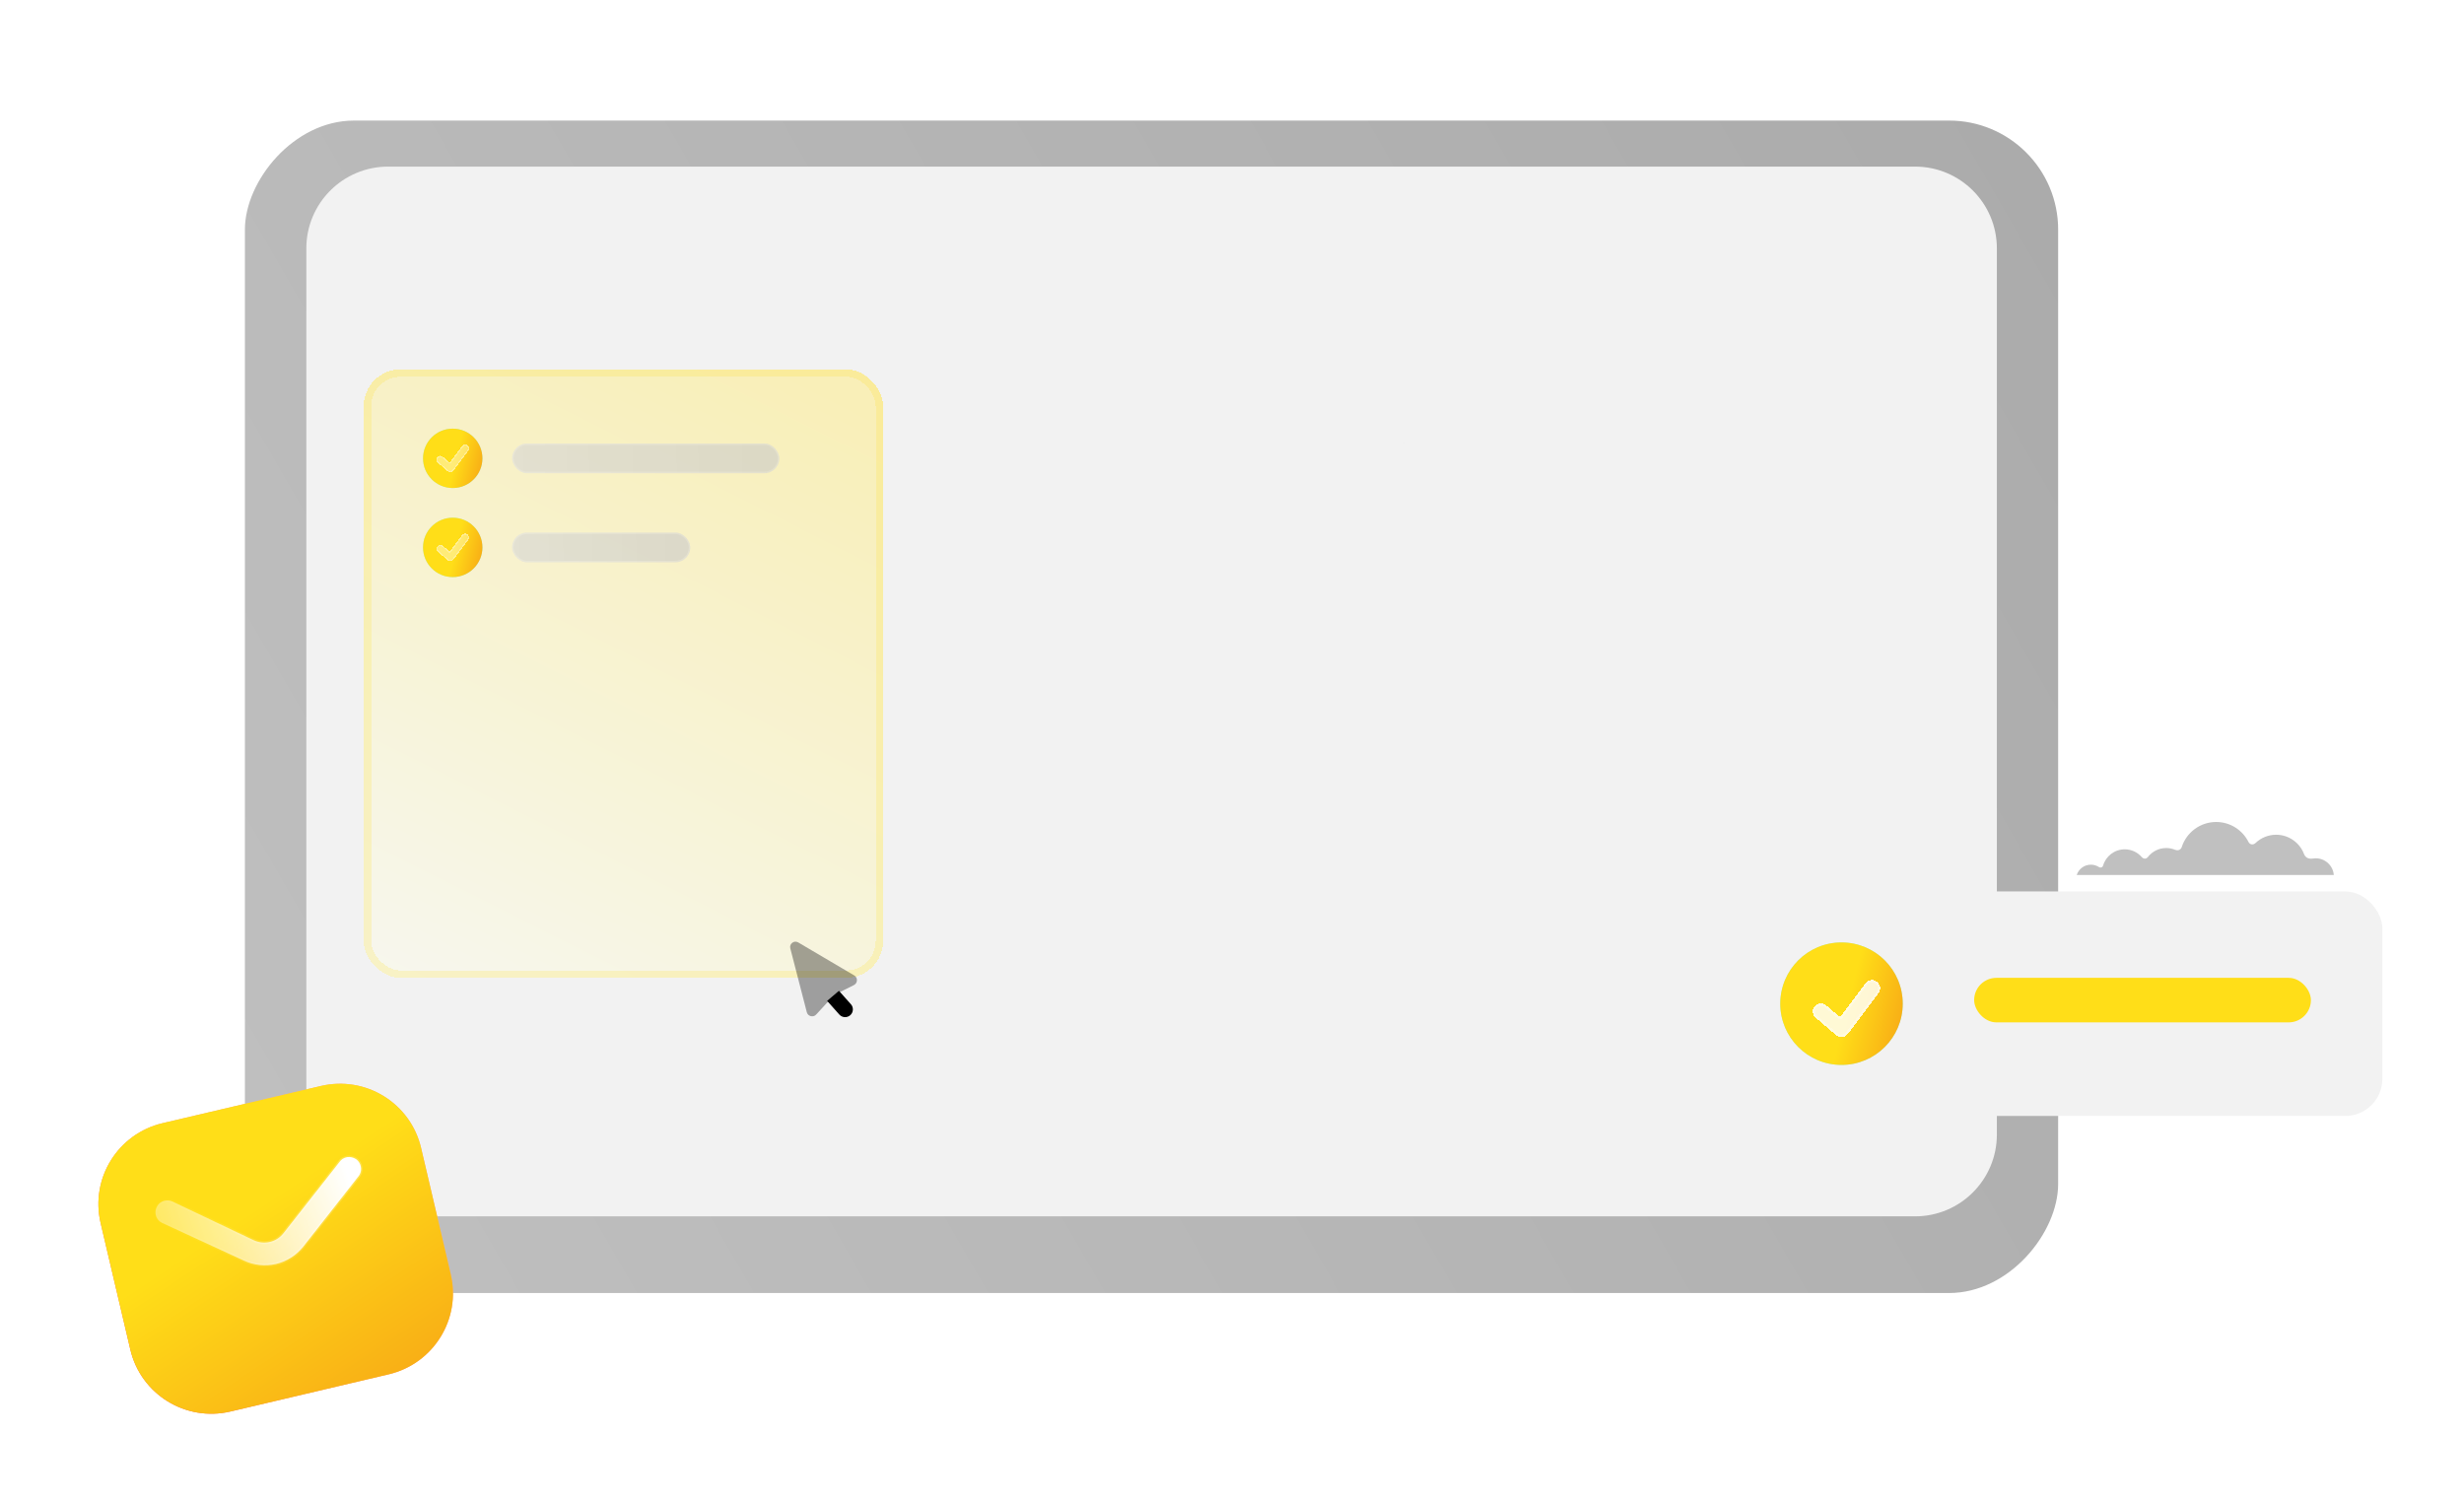 <svg width="300" height="183" viewBox="0 0 300 183" fill="none" xmlns="http://www.w3.org/2000/svg">
<g clip-path="url(#clip0_1548_5302)">
<g filter="url(#filter0_bd_1548_5302)">
<rect width="220.768" height="142.752" rx="13.279" transform="matrix(-1 0 0 1 250.586 12.82)" fill="url(#paint0_linear_1548_5302)"/>
</g>
<path d="M37.297 30.245C37.297 24.744 41.756 20.285 47.256 20.285H233.166C238.666 20.285 243.125 24.744 243.125 30.245V138.139C243.125 143.639 238.666 148.098 233.166 148.098H47.256C41.756 148.098 37.297 143.639 37.297 138.139V30.245Z" fill="#F2F2F2"/>
<g filter="url(#filter1_d_1548_5302)">
<rect x="112.047" y="51.758" width="59.639" height="70.482" rx="4.518" fill="#F2F2F2"/>
</g>
<g filter="url(#filter2_d_1548_5302)">
<rect x="175.301" y="51.758" width="59.639" height="70.482" rx="4.518" fill="#F2F2F2"/>
</g>
<g filter="url(#filter3_d_1548_5302)">
<rect x="44.277" y="44.965" width="63.253" height="74.096" rx="4.518" fill="url(#paint1_linear_1548_5302)" fill-opacity="0.53" shape-rendering="crispEdges"/>
<rect x="44.729" y="45.417" width="62.349" height="73.193" rx="4.066" stroke="#FFDE18" stroke-opacity="0.18" stroke-width="0.904" shape-rendering="crispEdges"/>
</g>
<path opacity="0.35" d="M104.005 118.764L97.186 114.747C96.685 114.452 96.077 114.91 96.222 115.473L98.231 123.241C98.364 123.755 99.013 123.917 99.373 123.526L100.705 122.075L101.669 121.641L102.142 120.851L103.964 119.941C104.439 119.703 104.462 119.034 104.005 118.764Z" fill="black"/>
<path d="M100.707 121.862L102.19 123.528C102.537 123.917 103.134 123.952 103.524 123.605C103.913 123.258 103.948 122.661 103.601 122.272L102.144 120.637" fill="black"/>
<circle cx="55.122" cy="55.806" r="3.614" fill="#A2EDD8"/>
<circle cx="55.122" cy="55.806" r="3.614" fill="url(#paint2_linear_1548_5302)"/>
<g filter="url(#filter4_d_1548_5302)">
<path fill-rule="evenodd" clip-rule="evenodd" d="M56.916 54.218C57.129 54.377 57.172 54.679 57.012 54.892L55.205 57.302C55.125 57.408 55.005 57.477 54.872 57.492C54.74 57.506 54.607 57.465 54.506 57.379L53.301 56.346C53.099 56.173 53.076 55.868 53.249 55.666C53.422 55.464 53.726 55.441 53.928 55.614L54.743 56.312L56.241 54.314C56.401 54.101 56.703 54.058 56.916 54.218Z" fill="url(#paint3_linear_1548_5302)" shape-rendering="crispEdges"/>
<path d="M54.696 56.367C54.711 56.38 54.731 56.386 54.751 56.384C54.77 56.382 54.788 56.371 54.8 56.355L56.299 54.357C56.435 54.176 56.692 54.14 56.873 54.275C57.054 54.411 57.09 54.668 56.955 54.849L55.147 57.258C55.079 57.349 54.977 57.407 54.864 57.42C54.752 57.432 54.639 57.397 54.553 57.324L53.348 56.291C53.176 56.144 53.157 55.885 53.304 55.713C53.451 55.542 53.71 55.522 53.881 55.669L54.696 56.367Z" stroke="white" stroke-opacity="0.25" stroke-width="0.145" stroke-linecap="round" stroke-linejoin="round" shape-rendering="crispEdges"/>
</g>
<g opacity="0.6" filter="url(#filter5_d_1548_5302)">
<rect x="62.352" y="54" width="32.53" height="3.614" rx="1.807" fill="url(#paint4_linear_1548_5302)"/>
<rect x="62.442" y="54.09" width="32.349" height="3.434" rx="1.717" stroke="white" stroke-opacity="0.25" stroke-width="0.181"/>
</g>
<circle cx="55.122" cy="66.65" r="3.614" fill="#A2EDD8"/>
<circle cx="55.122" cy="66.65" r="3.614" fill="url(#paint5_linear_1548_5302)"/>
<g filter="url(#filter6_d_1548_5302)">
<path fill-rule="evenodd" clip-rule="evenodd" d="M56.916 65.057C57.129 65.217 57.172 65.519 57.012 65.732L55.205 68.142C55.125 68.248 55.005 68.317 54.872 68.332C54.74 68.346 54.607 68.305 54.506 68.218L53.301 67.186C53.099 67.013 53.076 66.708 53.249 66.506C53.422 66.304 53.726 66.281 53.928 66.454L54.743 67.152L56.241 65.154C56.401 64.941 56.703 64.898 56.916 65.057Z" fill="url(#paint6_linear_1548_5302)" shape-rendering="crispEdges"/>
<path d="M54.696 67.207C54.711 67.22 54.731 67.226 54.751 67.224C54.77 67.222 54.788 67.211 54.8 67.195L56.299 65.197C56.435 65.016 56.692 64.979 56.873 65.115C57.054 65.251 57.09 65.508 56.955 65.689L55.147 68.098C55.079 68.189 54.977 68.247 54.864 68.26C54.752 68.272 54.639 68.237 54.553 68.164L53.348 67.131C53.176 66.984 53.157 66.725 53.304 66.553C53.451 66.382 53.71 66.362 53.881 66.509L54.696 67.207Z" stroke="white" stroke-opacity="0.25" stroke-width="0.145" stroke-linecap="round" stroke-linejoin="round" shape-rendering="crispEdges"/>
</g>
<g opacity="0.6" filter="url(#filter7_d_1548_5302)">
<rect x="62.352" y="64.844" width="21.687" height="3.614" rx="1.807" fill="url(#paint7_linear_1548_5302)"/>
<rect x="62.442" y="64.934" width="21.506" height="3.434" rx="1.717" stroke="white" stroke-opacity="0.25" stroke-width="0.181"/>
</g>
<g filter="url(#filter8_d_1548_5302)">
<rect x="210.543" y="108.539" width="79.518" height="27.334" rx="4.518" fill="#F2F2F2"/>
</g>
<rect x="240.359" y="119.059" width="41.002" height="5.422" rx="2.711" fill="#FFDE18"/>
<circle cx="224.209" cy="122.205" r="7.455" fill="#A2EDD8"/>
<circle cx="224.209" cy="122.205" r="7.455" fill="url(#paint8_linear_1548_5302)"/>
<g filter="url(#filter9_d_1548_5302)">
<path fill-rule="evenodd" clip-rule="evenodd" d="M227.912 118.922C228.351 119.251 228.44 119.874 228.111 120.313L224.383 125.283C224.219 125.503 223.97 125.645 223.697 125.675C223.424 125.705 223.15 125.62 222.941 125.441L220.456 123.311C220.04 122.954 219.991 122.327 220.349 121.91C220.706 121.493 221.333 121.445 221.75 121.802L223.43 123.241L226.521 119.12C226.85 118.681 227.473 118.592 227.912 118.922Z" fill="white" fill-opacity="0.82" shape-rendering="crispEdges"/>
<path d="M223.333 123.355C223.364 123.381 223.405 123.394 223.446 123.39C223.487 123.385 223.524 123.364 223.549 123.331L226.64 119.21C226.92 118.836 227.449 118.761 227.823 119.041C228.196 119.321 228.272 119.85 227.992 120.224L224.264 125.193C224.124 125.38 223.913 125.501 223.68 125.526C223.448 125.552 223.216 125.48 223.038 125.328L220.554 123.198C220.199 122.894 220.158 122.361 220.462 122.007C220.766 121.653 221.299 121.611 221.653 121.915L223.333 123.355Z" stroke="white" stroke-opacity="0.25" stroke-width="0.298" stroke-linecap="round" stroke-linejoin="round" shape-rendering="crispEdges"/>
</g>
<path d="M284.147 106.534C284.055 105.398 283.108 104.504 281.951 104.504C281.831 104.504 281.713 104.514 281.598 104.532C281.101 104.608 280.698 104.444 280.521 103.982C279.999 102.61 278.676 101.635 277.125 101.635C276.192 101.634 275.295 101.994 274.62 102.641C274.346 102.889 273.977 102.88 273.775 102.54C273.054 101.084 271.557 100.082 269.826 100.082C267.865 100.082 266.203 101.366 265.631 103.142C265.558 103.368 265.285 103.643 264.822 103.468C264.48 103.326 264.113 103.253 263.743 103.253C262.829 103.253 262.016 103.689 261.5 104.364C261.296 104.594 261.027 104.611 260.78 104.373C260.523 104.071 260.203 103.828 259.843 103.662C259.482 103.496 259.09 103.41 258.694 103.411C257.439 103.411 256.382 104.254 256.052 105.406C255.955 105.666 255.701 105.667 255.548 105.568C255.256 105.38 254.917 105.28 254.57 105.281C253.766 105.281 253.086 105.807 252.848 106.534L284.147 106.534Z" fill="#C0C0C0"/>
<g filter="url(#filter10_d_1548_5302)">
<path d="M46.742 133.472C44.455 132.052 41.696 131.609 39.08 132.223L19.808 136.748C14.344 138.032 10.973 143.475 12.251 148.918L15.87 164.328C17.148 169.771 22.61 173.14 28.054 171.862L47.325 167.336C52.77 166.058 56.163 160.609 54.885 155.166L51.266 139.756C50.652 137.142 49.029 134.888 46.742 133.472" fill="url(#paint9_linear_1548_5302)"/>
<path d="M46.742 133.472C44.455 132.052 41.696 131.609 39.08 132.223L19.808 136.748C14.344 138.032 10.973 143.475 12.251 148.918L15.87 164.328C17.148 169.771 22.61 173.14 28.054 171.862L47.325 167.336C52.77 166.058 56.163 160.609 54.885 155.166L51.266 139.756C50.652 137.142 49.029 134.888 46.742 133.472" fill="url(#paint10_linear_1548_5302)"/>
</g>
<g filter="url(#filter11_d_1548_5302)">
<mask id="path-26-inside-1_1548_5302" fill="white">
<path d="M43.809 142.98L43.696 143.163L36.925 151.794C36.082 152.85 34.909 153.594 33.599 153.901C32.284 154.21 30.925 154.061 29.699 153.491L19.747 148.904L19.449 148.72C18.895 148.265 18.764 147.457 19.146 146.841C19.508 146.23 20.289 145.988 20.964 146.278L30.845 150.979C32.142 151.612 33.678 151.252 34.542 150.111L41.314 141.499C41.532 141.175 41.871 140.957 42.264 140.886C42.641 140.836 43.033 140.922 43.355 141.137C43.943 141.564 44.125 142.341 43.809 142.98"/>
</mask>
<path d="M43.809 142.98L43.696 143.163L36.925 151.794C36.082 152.85 34.909 153.594 33.599 153.901C32.284 154.21 30.925 154.061 29.699 153.491L19.747 148.904L19.449 148.72C18.895 148.265 18.764 147.457 19.146 146.841C19.508 146.23 20.289 145.988 20.964 146.278L30.845 150.979C32.142 151.612 33.678 151.252 34.542 150.111L41.314 141.499C41.532 141.175 41.871 140.957 42.264 140.886C42.641 140.836 43.033 140.922 43.355 141.137C43.943 141.564 44.125 142.341 43.809 142.98" fill="url(#paint11_linear_1548_5302)"/>
<path d="M43.696 143.163L43.844 143.279L43.85 143.271L43.856 143.262L43.696 143.163ZM36.925 151.794L37.072 151.911L37.072 151.91L36.925 151.794ZM29.699 153.491L29.778 153.32L29.778 153.32L29.699 153.491ZM19.747 148.904L19.649 149.064L19.659 149.07L19.669 149.075L19.747 148.904ZM19.449 148.72L19.329 148.866L19.34 148.874L19.351 148.881L19.449 148.72ZM19.146 146.841L19.306 146.94L19.308 146.937L19.146 146.841ZM20.964 146.278L21.045 146.108L21.038 146.105L20.964 146.278ZM30.845 150.979L30.927 150.81L30.926 150.809L30.845 150.979ZM34.542 150.111L34.394 149.994L34.392 149.997L34.542 150.111ZM41.314 141.499L41.462 141.615L41.47 141.604L41.314 141.499ZM42.264 140.886L42.239 140.699L42.231 140.701L42.264 140.886ZM43.355 141.137L43.465 140.985L43.459 140.98L43.355 141.137ZM43.649 142.881L43.536 143.064L43.856 143.262L43.969 143.079L43.649 142.881ZM43.548 143.047L36.777 151.678L37.072 151.91L43.844 143.279L43.548 143.047ZM36.778 151.677C35.962 152.7 34.825 153.42 33.556 153.718L33.642 154.084C34.993 153.767 36.203 153 37.072 151.911L36.778 151.677ZM33.556 153.718C32.283 154.017 30.967 153.873 29.778 153.32L29.62 153.661C30.883 154.249 32.285 154.403 33.642 154.084L33.556 153.718ZM29.778 153.32L19.826 148.733L19.669 149.075L29.62 153.662L29.778 153.32ZM19.846 148.744L19.547 148.56L19.351 148.881L19.649 149.064L19.846 148.744ZM19.568 148.575C19.088 148.181 18.973 147.478 19.306 146.94L18.986 146.742C18.555 147.437 18.702 148.35 19.329 148.866L19.568 148.575ZM19.308 146.937C19.619 146.411 20.297 146.196 20.89 146.45L21.038 146.105C20.281 145.78 19.396 146.048 18.984 146.746L19.308 146.937ZM20.883 146.447L30.764 151.148L30.926 150.809L21.045 146.108L20.883 146.447ZM30.762 151.148C32.14 151.82 33.773 151.438 34.692 150.224L34.392 149.997C33.584 151.066 32.145 151.404 30.927 150.81L30.762 151.148ZM34.69 150.227L41.462 141.615L41.166 141.383L34.394 149.994L34.69 150.227ZM41.47 141.604C41.659 141.323 41.953 141.133 42.297 141.071L42.231 140.701C41.789 140.78 41.406 141.026 41.158 141.394L41.47 141.604ZM42.288 141.072C42.621 141.028 42.968 141.104 43.25 141.293L43.459 140.98C43.098 140.739 42.66 140.644 42.239 140.699L42.288 141.072ZM43.244 141.289C43.757 141.662 43.916 142.338 43.641 142.897L43.978 143.064C44.334 142.343 44.128 141.467 43.465 140.985L43.244 141.289Z" fill="url(#paint12_linear_1548_5302)" fill-opacity="0.5" mask="url(#path-26-inside-1_1548_5302)"/>
</g>
</g>
<defs>
<filter id="filter0_bd_1548_5302" x="11.213" y="-5.783" width="257.977" height="179.961" filterUnits="userSpaceOnUse" color-interpolation-filters="sRGB">
<feFlood flood-opacity="0" result="BackgroundImageFix"/>
<feGaussianBlur in="BackgroundImageFix" stdDeviation="9.302"/>
<feComposite in2="SourceAlpha" operator="in" result="effect1_backgroundBlur_1548_5302"/>
<feColorMatrix in="SourceAlpha" type="matrix" values="0 0 0 0 0 0 0 0 0 0 0 0 0 0 0 0 0 0 127 0" result="hardAlpha"/>
<feMorphology radius="0.465" operator="erode" in="SourceAlpha" result="effect2_dropShadow_1548_5302"/>
<feOffset dy="1.86"/>
<feGaussianBlur stdDeviation="5.581"/>
<feComposite in2="hardAlpha" operator="out"/>
<feColorMatrix type="matrix" values="0 0 0 0 0 0 0 0 0 0 0 0 0 0 0 0 0 0 0.2 0"/>
<feBlend mode="normal" in2="effect1_backgroundBlur_1548_5302" result="effect2_dropShadow_1548_5302"/>
<feBlend mode="normal" in="SourceGraphic" in2="effect2_dropShadow_1548_5302" result="shape"/>
</filter>
<filter id="filter1_d_1548_5302" x="105.631" y="45.342" width="72.468" height="83.312" filterUnits="userSpaceOnUse" color-interpolation-filters="sRGB">
<feFlood flood-opacity="0" result="BackgroundImageFix"/>
<feColorMatrix in="SourceAlpha" type="matrix" values="0 0 0 0 0 0 0 0 0 0 0 0 0 0 0 0 0 0 127 0" result="hardAlpha"/>
<feOffset/>
<feGaussianBlur stdDeviation="3.208"/>
<feComposite in2="hardAlpha" operator="out"/>
<feColorMatrix type="matrix" values="0 0 0 0 0 0 0 0 0 0 0 0 0 0 0 0 0 0 0.1 0"/>
<feBlend mode="normal" in2="BackgroundImageFix" result="effect1_dropShadow_1548_5302"/>
<feBlend mode="normal" in="SourceGraphic" in2="effect1_dropShadow_1548_5302" result="shape"/>
</filter>
<filter id="filter2_d_1548_5302" x="168.885" y="45.342" width="72.468" height="83.312" filterUnits="userSpaceOnUse" color-interpolation-filters="sRGB">
<feFlood flood-opacity="0" result="BackgroundImageFix"/>
<feColorMatrix in="SourceAlpha" type="matrix" values="0 0 0 0 0 0 0 0 0 0 0 0 0 0 0 0 0 0 127 0" result="hardAlpha"/>
<feOffset/>
<feGaussianBlur stdDeviation="3.208"/>
<feComposite in2="hardAlpha" operator="out"/>
<feColorMatrix type="matrix" values="0 0 0 0 0 0 0 0 0 0 0 0 0 0 0 0 0 0 0.1 0"/>
<feBlend mode="normal" in2="BackgroundImageFix" result="effect1_dropShadow_1548_5302"/>
<feBlend mode="normal" in="SourceGraphic" in2="effect1_dropShadow_1548_5302" result="shape"/>
</filter>
<filter id="filter3_d_1548_5302" x="37.862" y="38.549" width="76.085" height="86.929" filterUnits="userSpaceOnUse" color-interpolation-filters="sRGB">
<feFlood flood-opacity="0" result="BackgroundImageFix"/>
<feColorMatrix in="SourceAlpha" type="matrix" values="0 0 0 0 0 0 0 0 0 0 0 0 0 0 0 0 0 0 127 0" result="hardAlpha"/>
<feOffset/>
<feGaussianBlur stdDeviation="3.208"/>
<feComposite in2="hardAlpha" operator="out"/>
<feColorMatrix type="matrix" values="0 0 0 0 0 0 0 0 0 0 0 0 0 0 0 0 0 0 0.1 0"/>
<feBlend mode="normal" in2="BackgroundImageFix" result="effect1_dropShadow_1548_5302"/>
<feBlend mode="normal" in="SourceGraphic" in2="effect1_dropShadow_1548_5302" result="shape"/>
</filter>
<filter id="filter4_d_1548_5302" x="51.433" y="52.421" width="7.377" height="6.775" filterUnits="userSpaceOnUse" color-interpolation-filters="sRGB">
<feFlood flood-opacity="0" result="BackgroundImageFix"/>
<feColorMatrix in="SourceAlpha" type="matrix" values="0 0 0 0 0 0 0 0 0 0 0 0 0 0 0 0 0 0 127 0" result="hardAlpha"/>
<feMorphology radius="0.119" operator="dilate" in="SourceAlpha" result="effect1_dropShadow_1548_5302"/>
<feOffset/>
<feGaussianBlur stdDeviation="0.79"/>
<feComposite in2="hardAlpha" operator="out"/>
<feColorMatrix type="matrix" values="0 0 0 0 0 0 0 0 0 0 0 0 0 0 0 0 0 0 0.1 0"/>
<feBlend mode="normal" in2="BackgroundImageFix" result="effect1_dropShadow_1548_5302"/>
<feBlend mode="normal" in="SourceGraphic" in2="effect1_dropShadow_1548_5302" result="shape"/>
</filter>
<filter id="filter5_d_1548_5302" x="60.651" y="52.3" width="35.931" height="7.013" filterUnits="userSpaceOnUse" color-interpolation-filters="sRGB">
<feFlood flood-opacity="0" result="BackgroundImageFix"/>
<feColorMatrix in="SourceAlpha" type="matrix" values="0 0 0 0 0 0 0 0 0 0 0 0 0 0 0 0 0 0 127 0" result="hardAlpha"/>
<feMorphology radius="0.119" operator="dilate" in="SourceAlpha" result="effect1_dropShadow_1548_5302"/>
<feOffset/>
<feGaussianBlur stdDeviation="0.79"/>
<feComposite in2="hardAlpha" operator="out"/>
<feColorMatrix type="matrix" values="0 0 0 0 0 0 0 0 0 0 0 0 0 0 0 0 0 0 0.06 0"/>
<feBlend mode="normal" in2="BackgroundImageFix" result="effect1_dropShadow_1548_5302"/>
<feBlend mode="normal" in="SourceGraphic" in2="effect1_dropShadow_1548_5302" result="shape"/>
</filter>
<filter id="filter6_d_1548_5302" x="51.433" y="63.261" width="7.377" height="6.775" filterUnits="userSpaceOnUse" color-interpolation-filters="sRGB">
<feFlood flood-opacity="0" result="BackgroundImageFix"/>
<feColorMatrix in="SourceAlpha" type="matrix" values="0 0 0 0 0 0 0 0 0 0 0 0 0 0 0 0 0 0 127 0" result="hardAlpha"/>
<feMorphology radius="0.119" operator="dilate" in="SourceAlpha" result="effect1_dropShadow_1548_5302"/>
<feOffset/>
<feGaussianBlur stdDeviation="0.79"/>
<feComposite in2="hardAlpha" operator="out"/>
<feColorMatrix type="matrix" values="0 0 0 0 0 0 0 0 0 0 0 0 0 0 0 0 0 0 0.1 0"/>
<feBlend mode="normal" in2="BackgroundImageFix" result="effect1_dropShadow_1548_5302"/>
<feBlend mode="normal" in="SourceGraphic" in2="effect1_dropShadow_1548_5302" result="shape"/>
</filter>
<filter id="filter7_d_1548_5302" x="60.651" y="63.144" width="25.088" height="7.013" filterUnits="userSpaceOnUse" color-interpolation-filters="sRGB">
<feFlood flood-opacity="0" result="BackgroundImageFix"/>
<feColorMatrix in="SourceAlpha" type="matrix" values="0 0 0 0 0 0 0 0 0 0 0 0 0 0 0 0 0 0 127 0" result="hardAlpha"/>
<feMorphology radius="0.119" operator="dilate" in="SourceAlpha" result="effect1_dropShadow_1548_5302"/>
<feOffset/>
<feGaussianBlur stdDeviation="0.79"/>
<feComposite in2="hardAlpha" operator="out"/>
<feColorMatrix type="matrix" values="0 0 0 0 0 0 0 0 0 0 0 0 0 0 0 0 0 0 0.06 0"/>
<feBlend mode="normal" in2="BackgroundImageFix" result="effect1_dropShadow_1548_5302"/>
<feBlend mode="normal" in="SourceGraphic" in2="effect1_dropShadow_1548_5302" result="shape"/>
</filter>
<filter id="filter8_d_1548_5302" x="199.315" y="97.311" width="101.975" height="49.791" filterUnits="userSpaceOnUse" color-interpolation-filters="sRGB">
<feFlood flood-opacity="0" result="BackgroundImageFix"/>
<feColorMatrix in="SourceAlpha" type="matrix" values="0 0 0 0 0 0 0 0 0 0 0 0 0 0 0 0 0 0 127 0" result="hardAlpha"/>
<feOffset/>
<feGaussianBlur stdDeviation="5.614"/>
<feComposite in2="hardAlpha" operator="out"/>
<feColorMatrix type="matrix" values="0 0 0 0 0 0 0 0 0 0 0 0 0 0 0 0 0 0 0.16 0"/>
<feBlend mode="normal" in2="BackgroundImageFix" result="effect1_dropShadow_1548_5302"/>
<feBlend mode="normal" in="SourceGraphic" in2="effect1_dropShadow_1548_5302" result="shape"/>
</filter>
<filter id="filter9_d_1548_5302" x="219.473" y="118.086" width="10.674" height="9.431" filterUnits="userSpaceOnUse" color-interpolation-filters="sRGB">
<feFlood flood-opacity="0" result="BackgroundImageFix"/>
<feColorMatrix in="SourceAlpha" type="matrix" values="0 0 0 0 0 0 0 0 0 0 0 0 0 0 0 0 0 0 127 0" result="hardAlpha"/>
<feMorphology radius="0.246" operator="dilate" in="SourceAlpha" result="effect1_dropShadow_1548_5302"/>
<feOffset dx="0.601" dy="0.601"/>
<feGaussianBlur stdDeviation="0.496"/>
<feComposite in2="hardAlpha" operator="out"/>
<feColorMatrix type="matrix" values="0 0 0 0 0 0 0 0 0 0 0 0 0 0 0 0 0 0 0.05 0"/>
<feBlend mode="normal" in2="BackgroundImageFix" result="effect1_dropShadow_1548_5302"/>
<feBlend mode="normal" in="SourceGraphic" in2="effect1_dropShadow_1548_5302" result="shape"/>
</filter>
<filter id="filter10_d_1548_5302" x="2.877" y="122.849" width="61.379" height="58.387" filterUnits="userSpaceOnUse" color-interpolation-filters="sRGB">
<feFlood flood-opacity="0" result="BackgroundImageFix"/>
<feColorMatrix in="SourceAlpha" type="matrix" values="0 0 0 0 0 0 0 0 0 0 0 0 0 0 0 0 0 0 127 0" result="hardAlpha"/>
<feOffset/>
<feGaussianBlur stdDeviation="4.552"/>
<feComposite in2="hardAlpha" operator="out"/>
<feColorMatrix type="matrix" values="0 0 0 0 0 0 0 0 0 0 0 0 0 0 0 0 0 0 0.16 0"/>
<feBlend mode="normal" in2="BackgroundImageFix" result="effect1_dropShadow_1548_5302"/>
<feBlend mode="normal" in="SourceGraphic" in2="effect1_dropShadow_1548_5302" result="shape"/>
</filter>
<filter id="filter11_d_1548_5302" x="9.534" y="131.475" width="43.823" height="31.979" filterUnits="userSpaceOnUse" color-interpolation-filters="sRGB">
<feFlood flood-opacity="0" result="BackgroundImageFix"/>
<feColorMatrix in="SourceAlpha" type="matrix" values="0 0 0 0 0 0 0 0 0 0 0 0 0 0 0 0 0 0 127 0" result="hardAlpha"/>
<feOffset/>
<feGaussianBlur stdDeviation="4.698"/>
<feColorMatrix type="matrix" values="0 0 0 0 0 0 0 0 0 0 0 0 0 0 0 0 0 0 0.12 0"/>
<feBlend mode="normal" in2="BackgroundImageFix" result="effect1_dropShadow_1548_5302"/>
<feBlend mode="normal" in="SourceGraphic" in2="effect1_dropShadow_1548_5302" result="shape"/>
</filter>
<linearGradient id="paint0_linear_1548_5302" x1="-237.12" y1="-123.077" x2="223.352" y2="141.99" gradientUnits="userSpaceOnUse">
<stop stop-color="#959595"/>
<stop offset="1" stop-color="#C0C0C0"/>
</linearGradient>
<linearGradient id="paint1_linear_1548_5302" x1="101.657" y1="48.127" x2="63.097" y2="124.691" gradientUnits="userSpaceOnUse">
<stop stop-color="#FEEC84"/>
<stop offset="1" stop-color="#FAFAE7"/>
</linearGradient>
<linearGradient id="paint2_linear_1548_5302" x1="51.715" y1="52.02" x2="60.075" y2="54.099" gradientUnits="userSpaceOnUse">
<stop offset="0.532" stop-color="#FFDE18"/>
<stop offset="1" stop-color="#F7A515"/>
</linearGradient>
<linearGradient id="paint3_linear_1548_5302" x1="60.663" y1="51.471" x2="53.237" y2="51.349" gradientUnits="userSpaceOnUse">
<stop stop-color="#FFDE18"/>
<stop offset="1" stop-color="white" stop-opacity="0.4"/>
</linearGradient>
<linearGradient id="paint4_linear_1548_5302" x1="62.352" y1="55.807" x2="171.689" y2="53.096" gradientUnits="userSpaceOnUse">
<stop stop-color="#D5D5D5"/>
<stop offset="1" stop-color="#ACACAC"/>
</linearGradient>
<linearGradient id="paint5_linear_1548_5302" x1="51.715" y1="62.864" x2="60.075" y2="64.942" gradientUnits="userSpaceOnUse">
<stop offset="0.532" stop-color="#FFDE18"/>
<stop offset="1" stop-color="#F7A515"/>
</linearGradient>
<linearGradient id="paint6_linear_1548_5302" x1="60.663" y1="62.31" x2="53.237" y2="62.188" gradientUnits="userSpaceOnUse">
<stop stop-color="#FFDE18"/>
<stop offset="1" stop-color="white" stop-opacity="0.4"/>
</linearGradient>
<linearGradient id="paint7_linear_1548_5302" x1="62.352" y1="66.651" x2="135.268" y2="65.446" gradientUnits="userSpaceOnUse">
<stop stop-color="#D5D5D5"/>
<stop offset="1" stop-color="#ACACAC"/>
</linearGradient>
<linearGradient id="paint8_linear_1548_5302" x1="217.18" y1="114.398" x2="234.423" y2="118.683" gradientUnits="userSpaceOnUse">
<stop offset="0.532" stop-color="#FFDE18"/>
<stop offset="1" stop-color="#F7A515"/>
</linearGradient>
<linearGradient id="paint9_linear_1548_5302" x1="36.992" y1="153.719" x2="8.344" y2="179.149" gradientUnits="userSpaceOnUse">
<stop stop-color="#FFA78F"/>
<stop offset="1" stop-color="#F23E2C"/>
</linearGradient>
<linearGradient id="paint10_linear_1548_5302" x1="29.445" y1="134.485" x2="53.675" y2="171.031" gradientUnits="userSpaceOnUse">
<stop offset="0.262" stop-color="#FFDE18"/>
<stop offset="1" stop-color="#F7A515"/>
</linearGradient>
<linearGradient id="paint11_linear_1548_5302" x1="42.261" y1="142.868" x2="15.087" y2="151.534" gradientUnits="userSpaceOnUse">
<stop stop-color="white"/>
<stop offset="1" stop-color="white" stop-opacity="0.2"/>
</linearGradient>
<linearGradient id="paint12_linear_1548_5302" x1="43.794" y1="146.248" x2="20.275" y2="154.312" gradientUnits="userSpaceOnUse">
<stop stop-color="white"/>
<stop offset="1" stop-color="white" stop-opacity="0"/>
</linearGradient>
<clipPath id="clip0_1548_5302">
<rect width="300" height="181.627" fill="white" transform="translate(0 0.688)"/>
</clipPath>
</defs>
</svg>
